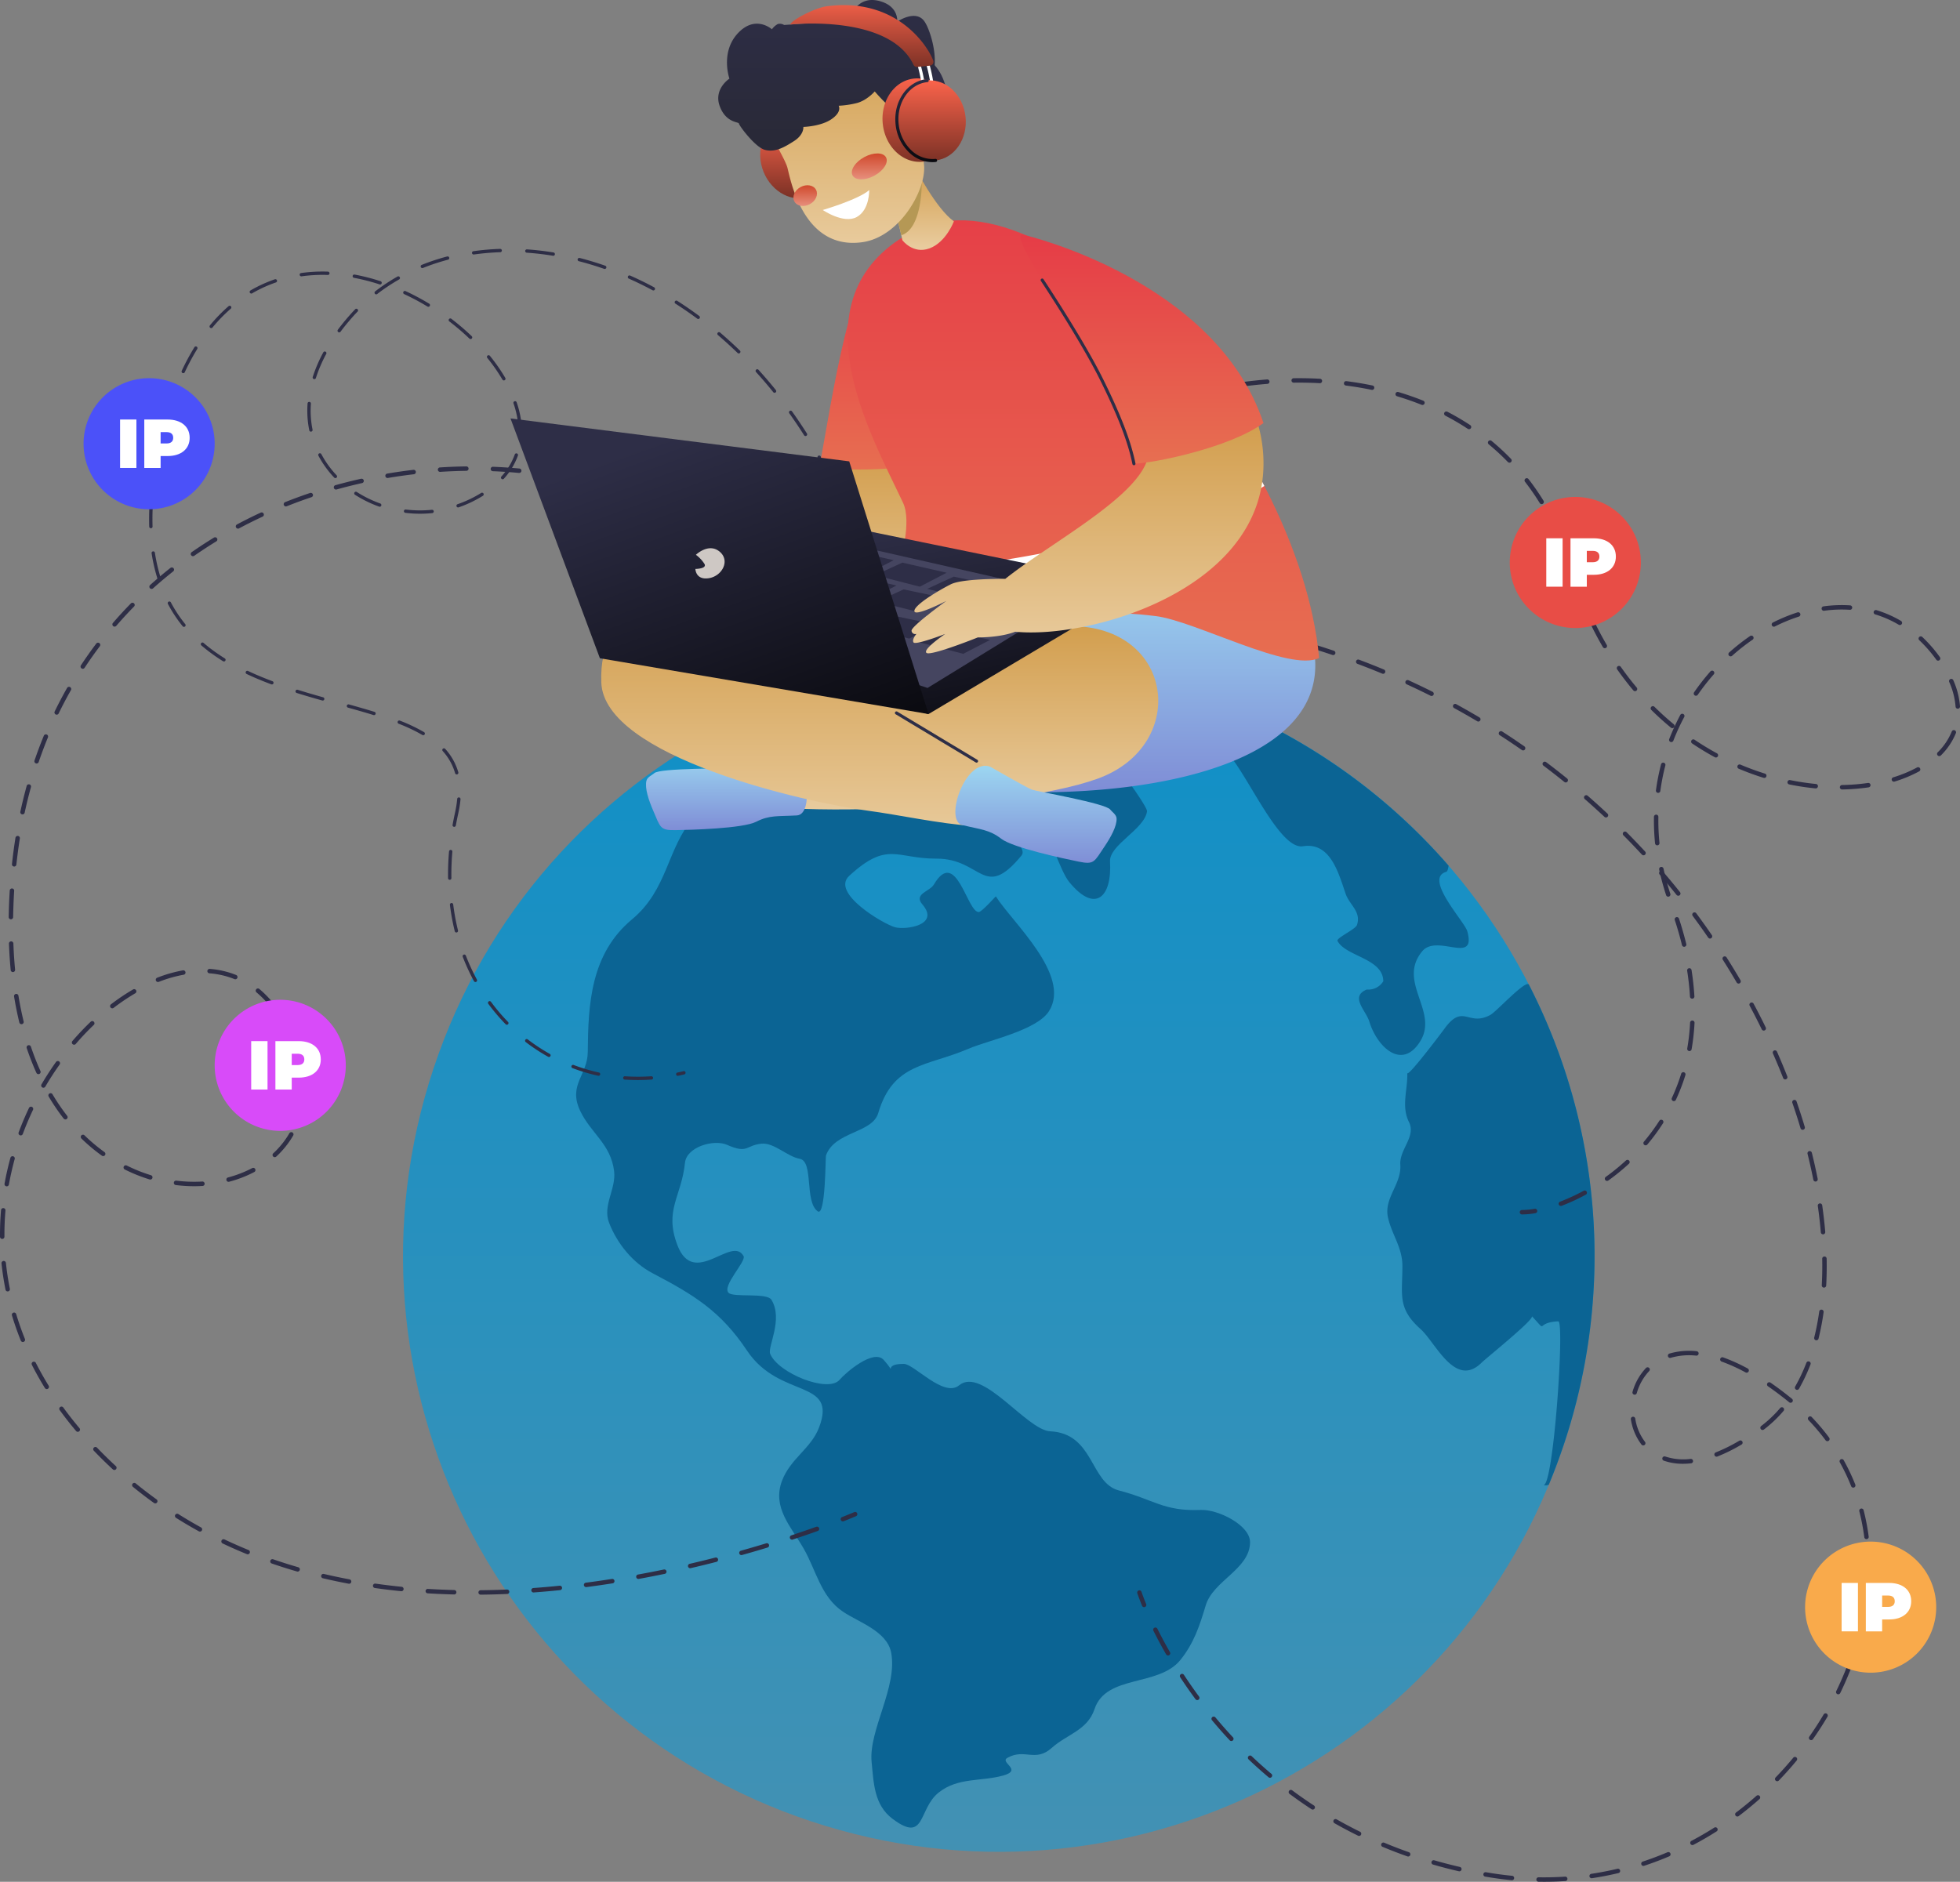 <svg xmlns="http://www.w3.org/2000/svg" xmlns:xlink="http://www.w3.org/1999/xlink" width="728.509" height="699.575" viewBox="0 0 728.509 699.575"><rect x="0" y="0" width="728.509" height="699.575" fill="#808080" stroke="none"/><defs><linearGradient id="linear-gradient" x1="0.5" x2="0.5" y2="1" gradientUnits="objectBoundingBox"><stop offset="0" stop-color="#0b90c9"></stop><stop offset="1" stop-color="#4691b2"></stop></linearGradient><linearGradient id="linear-gradient-2" x1="0.5" x2="0.5" y2="1" gradientUnits="objectBoundingBox"><stop offset="0" stop-color="#9edcf3"></stop><stop offset="1" stop-color="#7f8dd6"></stop></linearGradient><linearGradient id="linear-gradient-3" x1="0.5" x2="0.5" y2="1" gradientUnits="objectBoundingBox"><stop offset="0" stop-color="#d29d4c"></stop><stop offset="1" stop-color="#e9cc9f"></stop></linearGradient><linearGradient id="linear-gradient-4" x1="0.5" x2="0.5" y2="1" gradientUnits="objectBoundingBox"><stop offset="0" stop-color="#e63946"></stop><stop offset="1" stop-color="#e76f51"></stop></linearGradient><linearGradient id="linear-gradient-5" x1="0.5" x2="0.5" y2="1" gradientUnits="objectBoundingBox"><stop offset="0" stop-color="#fa634b"></stop><stop offset="1" stop-color="#7d3226"></stop></linearGradient><linearGradient id="linear-gradient-11" x1="0.5" x2="1.023" y2="1.024" gradientUnits="objectBoundingBox"><stop offset="0" stop-color="#2e2e47"></stop><stop offset="1" stop-color="#09090e"></stop></linearGradient><linearGradient id="linear-gradient-15" x1="0.5" x2="0.5" y2="1" gradientUnits="objectBoundingBox"><stop offset="0" stop-color="#cf4427"></stop><stop offset="1" stop-color="#e89381"></stop></linearGradient><linearGradient id="linear-gradient-17" x1="0.5" x2="0.5" y2="0.949" gradientUnits="objectBoundingBox"><stop offset="0" stop-color="#2e2e47"></stop><stop offset="1" stop-color="#292937"></stop></linearGradient><linearGradient id="linear-gradient-20" x2="0.5" y2="1" xlink:href="#linear-gradient-11"></linearGradient></defs><g id="Grupo_2895" data-name="Grupo 2895" transform="translate(-11757 -3763.814)"><path id="Trazado_4336" data-name="Trazado 4336" d="M713.091,578.778c-38.512,116.045-163.806,178.9-279.851,140.387s-178.9-163.806-140.386-279.851S456.659,260.415,572.7,298.927,751.6,462.733,713.091,578.778" transform="translate(11625.267 3721.766)" fill="url(#linear-gradient)"></path><path id="Trazado_4337" data-name="Trazado 4337" d="M734.82,289.281q1.344.865,2.838,1.775c.091-.629,46.659,14.11,51.429,16.293,13.814,6.324,22.3,8.587,7.142,13.383,6.588-2.085,21.455,38.388,31.908,36.711C838.3,355.811,841.3,367.252,844,375.112c1.428,4.167,5.872,6.6,4.209,11.609-.528,1.591-7.789,4.858-7.235,5.913,3.048,5.8,16.939,6.463,17.021,14.987a6.477,6.477,0,0,1-6.116,3.083c-6.438,2.6-.341,7.807.892,11.831,2.978,9.722,12.284,18.356,19.023,7.295,6.774-11.119-8.731-22,.672-33.351,5.514-6.654,20.25,5.276,16.755-7.425-1-3.639-16.324-19.722-7.835-22.094.411-.115.7-.945.872-2.315A222.064,222.064,0,0,0,734.82,289.281" transform="translate(11413.158 3720.979)" fill="#0b6494"></path><path id="Trazado_4338" data-name="Trazado 4338" d="M1021.768,513.919h0c-1.074-2.1-12.016,9.943-14.283,11.194-8.289,4.572-10.1-4.449-17.059,5.078-1.224,1.678-13.807,18.388-13.877,16.515.232,6.2-2.337,12.342.649,18.3,2.676,5.335-3.617,10.175-3.234,15.8.5,7.389-6.265,12.424-4.557,19.782,1.482,6.383,5.321,11.037,5.329,17.84.014,10.822-1.947,15.749,6.747,23.5,5.592,4.987,12.863,22.206,22.689,12.5,1.805-1.783,19.746-16.151,18.685-17.278,6.37,6.769.759,2.333,9.819,1.909,2.451-.115-1.831,62.276-5.574,60.845a2.832,2.832,0,0,0,2.073-.14q3.081-7.438,5.664-15.2a220.714,220.714,0,0,0-13.073-170.647" transform="translate(11303.518 3615.979)" fill="#0b6494"></path><path id="Trazado_4339" data-name="Trazado 4339" d="M652.961,634.492c.069-6.382-11.867-12.327-18.327-12.064-13.863.563-17.532-3.919-30.412-7.242-10.814-2.789-9.147-21.2-25.559-22-8.741-.423-25.223-24.193-33.847-17.086-5.7,4.7-16.69-7.923-20.521-7.969-8.845-.106-1.694,5.145-7.473-1.44-3.8-4.334-14.246,4.785-16.45,7.367-4.27,5-22.884-2.508-25.787-9.688-1.029-2.543,4.925-12.769.493-20.051-1.7-2.8-14.032-.745-15.941-2.606-2.57-2.505,6.606-11.714,5.571-13.631-4.3-7.981-18.432,12.033-24.592-4.073-5.007-13.093,1.518-18.01,2.807-30.631.607-5.94,10.716-8.845,15.614-6.694,7.858,3.452,6.8.235,12.762-.416,4.7-.513,9.7,4.818,14.237,5.6,5.353.927,1.687,15.946,6.736,19.542,2.932,2.088,2.863-20.2,3.053-20.739,3.2-9.037,17.2-8.217,19.439-15.8,5.509-18.69,18.175-17.291,33.5-23.889,7.305-3.146,25.369-6.8,29.938-13.956,8.52-13.353-13.871-33.278-19.715-42.691-.07-.113-5.18,5.759-6.356,5.807-4.34.179-8.369-24.282-16.683-10.238-1.584,2.676-7.665,3.472-4.271,7.422,6.628,7.712-6.216,9.557-10.216,8.462-4.058-1.11-24-12.659-16.991-19.1,14.292-13.135,17.534-6.335,32.374-6.4,17.006-.072,17.62,15.912,31.685-1.184,3.891-4.73-21.522-18.253-16.507-24.244,17.751-21.207,27.518,25.893,34.173,34.064,9.728,11.943,15.992,5.644,15.217-7.54-.365-6.21,12.852-11.991,13.756-18.7.184-1.366-8.52-13.725-9.81-14.556-4.587-2.951-5.645-6.06-8-9-2.968-3.7-7.626,1.84-10.273-1.467-1.226-1.531-23.536-.675-25.91-.649-11.722-.446-24.841-.056-36.655.121-4.847-.188-30.5,12.352-31.178,2.089-.337-5.088,5.762-14.02-5.127-9.9-3.487,1.32-5.69-.624-4.986-.767-7.518,1.532-21.574,6.781-27.6,12.186-3.337,2.993,4.658,4.377,5.2,6.947,1.051,4.953-11.431,14.172-14.22,17.385-9.93,11.439-9.483,26.661-22.858,37.787-15.447,12.849-16.306,31.644-16.455,49.342-.072,8.6-7.438,12.213-2.786,21.933,3.97,8.295,11.348,12.271,12.577,22.341.807,6.613-4.375,12.753-1.87,19.193,3.082,7.924,8.941,14.957,16.115,18.723,15.31,8.034,25.326,14.059,35.14,28.78,12.168,18.251,33.852,10.283,26.748,28.708-2.993,7.762-10.617,11.451-13.739,19.741-3.743,9.939,3.449,17.123,8.07,25.186,4.657,8.125,6.38,17.873,14.537,23.408,5.844,3.966,16.486,7.256,17.989,15.314,2.393,12.819-8.43,28.836-7.279,40.572.775,7.9.919,16.016,7.789,21.168,12.375,9.28,9.441-3.657,17.125-9.77,7.21-5.736,15.712-4.04,23.948-6.323,7.553-2.094-1.446-4.87,1.611-6.588,6.485-3.644,10.334,1.826,16.515-3.726,5.632-5.058,13.249-6.5,15.872-14.405,4.291-12.929,23.776-8.2,31.9-18.243,5.008-6.195,7.18-12.785,9.421-20.286,2.759-9.236,16.375-13.464,16.482-23.449h0" transform="translate(11568.672 3702.729)" fill="#0b6494"></path><path id="Trazado_4340" data-name="Trazado 4340" d="M544.312,243.563a.825.825,0,0,1-.65-.316c-1.006-1.284-2.055-2.56-3.116-3.793a.825.825,0,0,1,1.25-1.076c1.077,1.251,2.143,2.547,3.165,3.851a.824.824,0,0,1-.649,1.333" transform="translate(11504.157 3744.931)" fill="#2e2e46"></path><path id="Trazado_4341" data-name="Trazado 4341" d="M178.656,571.433a.824.824,0,0,1-.008-1.649c3.219-.031,6.516-.117,9.8-.255a.824.824,0,1,1,.069,1.647c-3.3.139-6.616.225-9.853.256Zm-9.827-.073h-.021c-3.306-.082-6.621-.224-9.853-.422a.824.824,0,0,1,.1-1.646c3.212.2,6.507.338,9.793.419a.825.825,0,0,1-.02,1.649m29.467-.748a.825.825,0,0,1-.06-1.647c3.221-.234,6.508-.522,9.769-.855a.824.824,0,1,1,.168,1.64c-3.277.335-6.58.624-9.816.86l-.061,0m-49.088-.463c-.028,0-.056,0-.084,0-3.292-.331-6.587-.73-9.793-1.187a.824.824,0,1,1,.232-1.632c3.183.453,6.456.85,9.725,1.178a.825.825,0,0,1-.081,1.645m68.645-1.528a.824.824,0,0,1-.1-1.642c3.2-.416,6.468-.885,9.71-1.393a.825.825,0,0,1,.255,1.63c-3.257.51-6.538.981-9.753,1.4a.81.81,0,0,1-.107.007m-88.1-1.251a.828.828,0,0,1-.153-.014c-3.251-.61-6.5-1.3-9.654-2.042a.824.824,0,0,1,.379-1.6c3.13.739,6.352,1.42,9.578,2.025a.825.825,0,0,1-.151,1.636m107.527-1.789a.825.825,0,0,1-.148-1.636c3.184-.581,6.424-1.213,9.631-1.879a.825.825,0,0,1,.335,1.615c-3.219.668-6.472,1.3-9.669,1.886a.833.833,0,0,1-.148.013m-126.651-2.735a.835.835,0,0,1-.229-.032c-3.175-.917-6.341-1.92-9.409-2.981a.824.824,0,1,1,.538-1.559c3.042,1.052,6.18,2.046,9.328,2.955a.825.825,0,0,1-.228,1.617m145.9-1.257a.825.825,0,0,1-.186-1.628c3.162-.734,6.369-1.517,9.534-2.327a.825.825,0,0,1,.409,1.6c-3.176.814-6.4,1.6-9.569,2.336a.837.837,0,0,1-.187.021m19.048-4.878a.825.825,0,0,1-.222-1.619c3.141-.88,6.31-1.807,9.42-2.754a.825.825,0,1,1,.48,1.578c-3.121.951-6.3,1.881-9.455,2.764a.812.812,0,0,1-.223.031m-183.517-.294a.827.827,0,0,1-.311-.061c-3.054-1.246-6.093-2.586-9.034-3.985a.825.825,0,0,1,.709-1.489c2.912,1.385,5.923,2.714,8.948,3.947a.825.825,0,0,1-.312,1.588m202.329-5.439a.825.825,0,0,1-.259-1.608c3.144-1.038,6.267-2.111,9.282-3.19a.825.825,0,0,1,.556,1.553c-3.029,1.083-6.165,2.161-9.321,3.2a.823.823,0,0,1-.258.042m-220.068-3a.82.82,0,0,1-.4-.1c-2.883-1.584-5.746-3.271-8.509-5.013a.825.825,0,0,1,.88-1.4c2.736,1.725,5.57,3.395,8.424,4.963a.825.825,0,0,1-.4,1.547M57.709,537.5a.821.821,0,0,1-.481-.155c-2.659-1.912-5.3-3.934-7.836-6.008a.825.825,0,0,1,1.043-1.278c2.515,2.053,5.124,4.054,7.756,5.947a.824.824,0,0,1-.482,1.494M42.5,525.075a.823.823,0,0,1-.56-.219q-.927-.856-1.845-1.73c-1.786-1.7-3.537-3.447-5.2-5.184a.825.825,0,1,1,1.19-1.142c1.649,1.72,3.383,3.446,5.152,5.132q.908.866,1.826,1.713a.825.825,0,0,1-.56,1.43M28.913,510.892a.824.824,0,0,1-.632-.293c-2.14-2.543-4.191-5.16-6.095-7.779a.824.824,0,1,1,1.333-.97c1.882,2.588,3.909,5.174,6.024,7.686a.825.825,0,0,1-.631,1.356M17.381,495a.824.824,0,0,1-.7-.393c-1.741-2.825-3.371-5.726-4.843-8.624a.825.825,0,0,1,1.47-.747c1.452,2.858,3.059,5.72,4.776,8.506a.825.825,0,0,1-.7,1.258M8.5,477.5a.826.826,0,0,1-.766-.517c-1.237-3.069-2.341-6.211-3.282-9.337a.825.825,0,1,1,1.579-.475c.927,3.079,2.014,6.173,3.232,9.2A.825.825,0,0,1,8.5,477.5M2.855,458.7a.825.825,0,0,1-.807-.662C1.4,454.811.9,451.517.557,448.251a.825.825,0,0,1,1.64-.17c.334,3.215.828,6.456,1.467,9.634a.825.825,0,0,1-.645.971.859.859,0,0,1-.164.016M.828,439.183A.825.825,0,0,1,0,438.365c0-.292,0-.584,0-.875,0-2.99.13-6.024.388-9.018a.824.824,0,1,1,1.643.142c-.253,2.947-.381,5.933-.381,8.876q0,.43,0,.861a.825.825,0,0,1-.818.832ZM2.5,419.631a.826.826,0,0,1-.812-.971c.58-3.223,1.318-6.471,2.193-9.652a.825.825,0,0,1,1.59.437c-.862,3.134-1.589,6.333-2.16,9.508a.826.826,0,0,1-.811.678m69.662-.048a55.228,55.228,0,0,1-6.8-.424.825.825,0,1,1,.2-1.637,53.1,53.1,0,0,0,9.657.321.825.825,0,0,1,.1,1.646c-1.046.062-2.11.094-3.163.094m12.8-1.63a.825.825,0,0,1-.211-1.622,42.878,42.878,0,0,0,8.975-3.467.825.825,0,1,1,.767,1.46,44.532,44.532,0,0,1-9.32,3.6.829.829,0,0,1-.211.028m-29.094-.844a.823.823,0,0,1-.242-.036,60.082,60.082,0,0,1-9.238-3.7.824.824,0,1,1,.737-1.475,58.469,58.469,0,0,0,8.984,3.6.825.825,0,0,1-.241,1.613m46.263-8.319a.825.825,0,0,1-.56-1.43,31.951,31.951,0,0,0,5.977-7.433.825.825,0,1,1,1.427.826,33.6,33.6,0,0,1-6.284,7.818.822.822,0,0,1-.56.219m-63.775-.4a.82.82,0,0,1-.48-.155,66.672,66.672,0,0,1-7.613-6.386.825.825,0,0,1,1.151-1.182,64.946,64.946,0,0,0,7.423,6.228.825.825,0,0,1-.482,1.495M7.7,400.7a.825.825,0,0,1-.773-1.113c1.145-3.073,2.443-6.14,3.858-9.115a.825.825,0,0,1,1.49.708c-1.395,2.932-2.674,5.955-3.8,8.983a.824.824,0,0,1-.773.537m16.609-5.945a.823.823,0,0,1-.652-.318,79.643,79.643,0,0,1-5.574-8.205.825.825,0,0,1,1.419-.841,77.854,77.854,0,0,0,5.457,8.034.825.825,0,0,1-.651,1.33m87.485-2.716a.836.836,0,0,1-.177-.019.824.824,0,0,1-.63-.981,33.92,33.92,0,0,0,.759-7.207c0-.769-.024-1.554-.073-2.331a.825.825,0,1,1,1.646-.1c.051.812.076,1.631.076,2.434a35.5,35.5,0,0,1-.8,7.558.825.825,0,0,1-.8.649M16.132,382.97a.825.825,0,0,1-.71-1.242c1.67-2.848,3.48-5.644,5.379-8.31a.825.825,0,1,1,1.343.957c-1.871,2.627-3.654,5.382-5.3,8.189a.825.825,0,0,1-.712.408m-1.853-5.047a.823.823,0,0,1-.752-.486C12.2,374.5,10.991,371.4,9.92,368.219a.825.825,0,0,1,1.563-.526c1.054,3.131,2.247,6.182,3.547,9.067a.825.825,0,0,1-.751,1.163m96.488-5.3a.824.824,0,0,1-.791-.595q-.146-.5-.3-1.006a69,69,0,0,0-3.074-8.083.825.825,0,1,1,1.5-.686,70.574,70.574,0,0,1,3.148,8.277q.164.521.314,1.038a.826.826,0,0,1-.793,1.055m-83.238-5.642a.824.824,0,0,1-.625-1.362c2.176-2.53,4.468-4.95,6.814-7.191a.824.824,0,1,1,1.139,1.192c-2.308,2.2-4.563,4.585-6.7,7.075a.825.825,0,0,1-.626.287M7.984,359.346a.825.825,0,0,1-.8-.63c-.756-3.118-1.414-6.377-1.955-9.686a.825.825,0,0,1,1.628-.265c.534,3.268,1.183,6.485,1.93,9.563a.824.824,0,0,1-.607,1,.852.852,0,0,1-.2.023m94.493-4.439a.822.822,0,0,1-.671-.345,37.515,37.515,0,0,0-6.485-7.058.825.825,0,0,1,1.054-1.268,39.162,39.162,0,0,1,6.772,7.368.824.824,0,0,1-.67,1.3m-60.734-1.46a.824.824,0,0,1-.5-1.479,78.9,78.9,0,0,1,8.236-5.542.825.825,0,0,1,.83,1.425,77.16,77.16,0,0,0-8.063,5.426.822.822,0,0,1-.5.17m16.978-9.779a.825.825,0,0,1-.3-1.593,50.959,50.959,0,0,1,9.586-2.741.825.825,0,0,1,.289,1.624,49.27,49.27,0,0,0-9.274,2.653.831.831,0,0,1-.3.057m28.74-1.016a.82.82,0,0,1-.309-.06,31.248,31.248,0,0,0-9.287-2.154.825.825,0,1,1,.128-1.644,32.911,32.911,0,0,1,9.776,2.269.825.825,0,0,1-.309,1.589M4.79,339.981a.824.824,0,0,1-.82-.746c-.3-3.2-.521-6.509-.642-9.848a.825.825,0,0,1,1.648-.06c.12,3.307.334,6.587.636,9.751a.825.825,0,0,1-.743.9c-.027,0-.053,0-.079,0m-.733-19.622H4.043a.824.824,0,0,1-.811-.837c.051-3.209.183-6.526.391-9.858a.824.824,0,0,1,1.646.1c-.206,3.307-.336,6.6-.387,9.782a.824.824,0,0,1-.824.811M5.27,300.745a.826.826,0,0,1-.82-.913c.352-3.286.789-6.576,1.3-9.78a.824.824,0,1,1,1.628.26c-.507,3.175-.94,6.437-1.289,9.695a.824.824,0,0,1-.819.737m3.1-19.388a.825.825,0,0,1-.807-1c.7-3.226,1.489-6.449,2.354-9.581a.824.824,0,1,1,1.589.439c-.857,3.1-1.641,6.293-2.332,9.489a.825.825,0,0,1-.805.651m5.234-18.918a.824.824,0,0,1-.78-1.091c1.062-3.115,2.229-6.224,3.468-9.239a.824.824,0,1,1,1.525.627c-1.226,2.985-2.381,6.062-3.433,9.145a.824.824,0,0,1-.78.559m7.463-18.153a.824.824,0,0,1-.741-1.185c1.437-2.956,2.984-5.894,4.6-8.736a.825.825,0,1,1,1.434.815c-1.6,2.81-3.128,5.718-4.549,8.642a.825.825,0,0,1-.742.464m9.7-17.065a.824.824,0,0,1-.689-1.278c1.8-2.738,3.713-5.453,5.688-8.07a.825.825,0,1,1,1.316.994c-1.954,2.589-3.847,5.274-5.626,7.982a.824.824,0,0,1-.69.372m11.825-15.669a.825.825,0,0,1-.624-1.363c2.137-2.479,4.386-4.924,6.686-7.267a.824.824,0,1,1,1.177,1.155c-2.274,2.318-4.5,4.737-6.613,7.189a.825.825,0,0,1-.625.286m13.748-14.017a.825.825,0,0,1-.551-1.438c2.426-2.178,4.963-4.315,7.539-6.353a.825.825,0,1,1,1.023,1.293c-2.55,2.017-5.06,4.132-7.461,6.287a.821.821,0,0,1-.551.211M281.593,192.3a.823.823,0,0,1-.575-.234c-2.3-2.24-4.75-4.425-7.273-6.495a.825.825,0,1,1,1.046-1.275c2.559,2.1,5.041,4.316,7.377,6.588a.824.824,0,0,1-.575,1.416M71.72,185.364a.825.825,0,0,1-.472-1.5c2.677-1.864,5.456-3.679,8.26-5.394a.825.825,0,1,1,.86,1.407c-2.776,1.7-5.528,3.495-8.178,5.341a.819.819,0,0,1-.47.148m194.708-5.519a.822.822,0,0,1-.469-.147c-2.637-1.829-5.4-3.594-8.225-5.247a.824.824,0,0,1,.833-1.423c2.857,1.674,5.66,3.462,8.331,5.315a.824.824,0,0,1-.47,1.5M88.463,175.12a.825.825,0,0,1-.389-1.552c2.874-1.537,5.845-3.018,8.831-4.4a.825.825,0,0,1,.694,1.5c-2.958,1.372-5.9,2.839-8.748,4.361a.824.824,0,0,1-.388.1m161.04-5.208a.823.823,0,0,1-.364-.085c-2.882-1.421-5.876-2.771-8.9-4.012a.824.824,0,1,1,.626-1.525c3.059,1.256,6.088,2.622,9,4.059a.825.825,0,0,1-.366,1.564m-143.228-3.058a.825.825,0,0,1-.305-1.591c3.033-1.208,6.15-2.352,9.263-3.4a.825.825,0,1,1,.527,1.563c-3.086,1.04-6.174,2.174-9.179,3.37a.821.821,0,0,1-.3.059m125.078-4.41a.811.811,0,0,1-.263-.044c-3.05-1.027-6.2-1.98-9.35-2.832a.824.824,0,0,1,.43-1.592c3.187.86,6.365,1.823,9.446,2.861a.825.825,0,0,1-.263,1.606m-106.468-1.862a.825.825,0,0,1-.221-1.619c3.145-.877,6.365-1.684,9.57-2.4a.825.825,0,0,1,.359,1.61c-3.178.709-6.369,1.509-9.486,2.378a.826.826,0,0,1-.222.031m87.516-3.259a.828.828,0,0,1-.168-.018c-3.159-.656-6.4-1.232-9.624-1.713a.824.824,0,1,1,.243-1.631c3.257.485,6.525,1.067,9.716,1.729a.825.825,0,0,1-.167,1.632M144.05,156.3a.825.825,0,0,1-.137-1.638c3.225-.546,6.51-1.016,9.764-1.4a.825.825,0,0,1,.192,1.638c-3.225.376-6.482.842-9.679,1.384a.823.823,0,0,1-.138.012m48.929-1.881c-.026,0-.052,0-.078,0-3.221-.3-6.5-.518-9.758-.646a.825.825,0,0,1,.065-1.648c3.283.13,6.6.349,9.846.652a.824.824,0,0,1-.076,1.645m-29.431-.4a.825.825,0,0,1-.053-1.647c3.269-.212,6.583-.342,9.852-.384h.011a.825.825,0,0,1,.011,1.649c-3.241.042-6.526.17-9.767.38l-.054,0" transform="translate(11757 3785.219)" fill="#2e2e46"></path><path id="Trazado_4342" data-name="Trazado 4342" d="M588.065,886.005a.825.825,0,0,1-.3-1.592c2.93-1.155,4.537-1.852,4.553-1.858a.825.825,0,0,1,.657,1.513c-.017.007-1.646.714-4.605,1.88a.834.834,0,0,1-.3.057" transform="translate(11482.215 3443.402)" fill="#2e2e46"></path><path id="Trazado_4343" data-name="Trazado 4343" d="M673.656,225.536a.825.825,0,0,1-.8-1.006c.363-1.611.809-3.239,1.326-4.841a.824.824,0,1,1,1.569.507c-.5,1.554-.934,3.134-1.287,4.7a.825.825,0,0,1-.8.643" transform="translate(11442.165 3753.81)" fill="#2e2e46"></path><path id="Trazado_4344" data-name="Trazado 4344" d="M899.462,398.073a.825.825,0,0,1-.293-1.6,71.139,71.139,0,0,0,8.774-4.053.825.825,0,0,1,.789,1.448,72.733,72.733,0,0,1-8.978,4.146.817.817,0,0,1-.292.054m17.155-9.3a.825.825,0,0,1-.481-1.495,79.416,79.416,0,0,0,7.5-6.108.824.824,0,1,1,1.117,1.213,81.077,81.077,0,0,1-7.659,6.235.824.824,0,0,1-.48.155m14.337-13.232a.824.824,0,0,1-.63-1.356,74.294,74.294,0,0,0,5.731-7.779.824.824,0,1,1,1.389.889,75.693,75.693,0,0,1-5.859,7.953.823.823,0,0,1-.631.293m10.495-16.429a.825.825,0,0,1-.748-1.172,72.272,72.272,0,0,0,3.469-9.011.824.824,0,0,1,1.575.488,74.02,74.02,0,0,1-3.548,9.218.826.826,0,0,1-.749.477m5.787-18.61a.852.852,0,0,1-.142-.012.825.825,0,0,1-.672-.954,80.465,80.465,0,0,0,1.063-9.608.824.824,0,1,1,1.647.084,81.994,81.994,0,0,1-1.085,9.806.825.825,0,0,1-.811.684m1.024-19.477a.824.824,0,0,1-.822-.776c-.185-3.146-.537-6.388-1.048-9.637a.825.825,0,0,1,1.629-.256c.519,3.3.877,6.6,1.065,9.8a.824.824,0,0,1-.774.872l-.05,0m-2.994-19.3a.825.825,0,0,1-.8-.628c-.752-3.06-1.654-6.2-2.678-9.338a.825.825,0,0,1,1.568-.512c1.036,3.174,1.949,6.356,2.711,9.456a.824.824,0,0,1-.6,1,.84.84,0,0,1-.2.024M939.346,283.1a.824.824,0,0,1-.784-.568,94.22,94.22,0,0,1-2.576-9.518.825.825,0,0,1,1.613-.346,92.5,92.5,0,0,0,2.531,9.351.824.824,0,0,1-.783,1.081m-4.071-19.089a.825.825,0,0,1-.819-.743c-.281-2.818-.425-5.672-.425-8.482q0-.69.011-1.375a.824.824,0,0,1,.824-.811h.014a.825.825,0,0,1,.811.838q-.011.673-.011,1.349c0,2.756.14,5.554.417,8.318a.825.825,0,0,1-.739.9.726.726,0,0,1-.083,0m.329-19.5a.9.9,0,0,1-.112-.007.825.825,0,0,1-.707-.928,83.373,83.373,0,0,1,1.9-9.683.825.825,0,0,1,1.6.414,81.437,81.437,0,0,0-1.865,9.49.825.825,0,0,1-.816.714m68.349-1.264a.825.825,0,0,1-.014-1.649,76.035,76.035,0,0,0,9.637-.767.825.825,0,1,1,.238,1.632,77.58,77.58,0,0,1-9.847.783h-.014m-9.766-.4c-.026,0-.053,0-.08,0a94.16,94.16,0,0,1-9.752-1.466.825.825,0,1,1,.33-1.616,92.475,92.475,0,0,0,9.581,1.441.825.825,0,0,1-.079,1.645m29.044-2.5a.825.825,0,0,1-.242-1.613,48.1,48.1,0,0,0,8.863-3.681.825.825,0,0,1,.79,1.448,49.745,49.745,0,0,1-9.168,3.809.816.816,0,0,1-.243.037m-48.178-1.39a.823.823,0,0,1-.245-.038c-3.119-.972-6.232-2.113-9.254-3.391a.824.824,0,0,1,.642-1.519c2.972,1.257,6.035,2.38,9.1,3.336a.825.825,0,0,1-.245,1.612m-17.985-7.6a.822.822,0,0,1-.392-.1c-2.873-1.56-5.708-3.279-8.424-5.111a.825.825,0,1,1,.922-1.367c2.673,1.8,5.461,3.494,8.288,5.028a.825.825,0,0,1-.394,1.55m83.033-.514a.825.825,0,0,1-.583-1.408,23.126,23.126,0,0,0,5.233-7.771.825.825,0,0,1,1.532.611,24.76,24.76,0,0,1-5.6,8.326.822.822,0,0,1-.583.242m-99.609-5.215a.825.825,0,0,1-.768-1.124,84.66,84.66,0,0,1,4.116-8.969.824.824,0,1,1,1.456.774,82.991,82.991,0,0,0-4.035,8.794.825.825,0,0,1-.769.525m.387-5.182a.819.819,0,0,1-.523-.188c-2.517-2.069-4.977-4.291-7.308-6.6a.825.825,0,0,1,1.161-1.171c2.3,2.276,4.716,4.464,7.194,6.5a.825.825,0,0,1-.525,1.462m106.1-7.226a.824.824,0,0,1-.821-.767,27.986,27.986,0,0,0-2.351-9.154.825.825,0,1,1,1.513-.657,29.638,29.638,0,0,1,2.484,9.7.824.824,0,0,1-.766.88l-.058,0m-97.325-4.822a.825.825,0,0,1-.678-1.293,84.931,84.931,0,0,1,6.077-7.778.825.825,0,0,1,1.238,1.09,83.22,83.22,0,0,0-5.958,7.626.824.824,0,0,1-.679.356M927.01,206.7a.822.822,0,0,1-.631-.294c-2.088-2.483-4.105-5.108-6-7.8a.824.824,0,1,1,1.349-.948c1.865,2.657,3.854,5.245,5.91,7.691a.824.824,0,0,1-.631,1.355m112.653-11.353a.823.823,0,0,1-.67-.343,50.4,50.4,0,0,0-6.309-7.24.825.825,0,1,1,1.131-1.2,52.052,52.052,0,0,1,6.516,7.478.824.824,0,0,1-.668,1.306m-77.113-1.595a.825.825,0,0,1-.55-1.44,78.624,78.624,0,0,1,7.762-6.107.825.825,0,1,1,.935,1.358,77.022,77.022,0,0,0-7.6,5.979.821.821,0,0,1-.549.21m-46.767-3.026a.824.824,0,0,1-.713-.409c-1.63-2.788-3.186-5.709-4.624-8.68a.825.825,0,1,1,1.484-.718c1.42,2.933,2.955,5.815,4.564,8.566a.825.825,0,0,1-.711,1.241m62.852-8a.825.825,0,0,1-.371-1.561,64.782,64.782,0,0,1,9.149-3.77.825.825,0,0,1,.507,1.57A63.157,63.157,0,0,0,979,182.637a.823.823,0,0,1-.37.088m46.824-.608a.818.818,0,0,1-.418-.114,40.44,40.44,0,0,0-8.752-3.846.824.824,0,0,1,.48-1.578,42.078,42.078,0,0,1,9.11,4,.825.825,0,0,1-.42,1.535m-28.28-5.306a.825.825,0,0,1-.111-1.641,49.1,49.1,0,0,1,9.919-.366.825.825,0,0,1-.111,1.646,47.372,47.372,0,0,0-9.584.354.81.81,0,0,1-.113.007m-89.92-3.652a.825.825,0,0,1-.767-.521c-1.188-2.994-2.3-6.107-3.308-9.253a.824.824,0,1,1,1.57-.5c1,3.111,2.1,6.189,3.271,9.148a.825.825,0,0,1-.766,1.129m-6.387-18.47a.825.825,0,0,1-.772-.534c-1.154-3.054-2.445-6.049-3.836-8.9a.825.825,0,1,1,1.482-.723c1.413,2.9,2.724,5.94,3.9,9.042a.825.825,0,0,1-.48,1.063.814.814,0,0,1-.292.054m-217.7-3.2a.825.825,0,0,1-.733-1.2,71.345,71.345,0,0,1,5.131-8.446.824.824,0,1,1,1.348.95,69.742,69.742,0,0,0-5.011,8.249.824.824,0,0,1-.734.448M892.3,137.158a.824.824,0,0,1-.7-.391,91.746,91.746,0,0,0-5.515-7.957.825.825,0,0,1,1.3-1.01A93.5,93.5,0,0,1,893,135.9a.825.825,0,0,1-.7,1.258m-197.95-1.646a.824.824,0,0,1-.613-1.375,98.009,98.009,0,0,1,6.956-6.985.824.824,0,0,1,1.109,1.22,96.592,96.592,0,0,0-6.839,6.866.823.823,0,0,1-.614.274m14.417-13.175a.824.824,0,0,1-.5-1.481c2.552-1.943,5.264-3.842,8.061-5.646a.824.824,0,0,1,.894,1.386c-2.761,1.781-5.438,3.656-7.957,5.572a.822.822,0,0,1-.5.169m171.569-.589a.823.823,0,0,1-.593-.251,87.977,87.977,0,0,0-7.1-6.571.825.825,0,1,1,1.052-1.271,89.782,89.782,0,0,1,7.238,6.7.824.824,0,0,1-.593,1.4M725.175,111.726a.825.825,0,0,1-.4-1.547c2.832-1.555,5.782-3.052,8.77-4.447a.825.825,0,1,1,.7,1.494c-2.956,1.38-5.874,2.86-8.674,4.4a.821.821,0,0,1-.4.1m140.131-2.42a.822.822,0,0,1-.453-.136,93.654,93.654,0,0,0-8.35-4.9.824.824,0,0,1,.76-1.463,95.141,95.141,0,0,1,8.5,4.984.824.824,0,0,1-.454,1.513m-122.424-5.865a.825.825,0,0,1-.3-1.592c3.021-1.19,6.131-2.309,9.246-3.327a.824.824,0,1,1,.512,1.567c-3.084,1.008-6.163,2.116-9.154,3.294a.818.818,0,0,1-.3.057M848,100.3a.819.819,0,0,1-.307-.059c-2.952-1.183-6.035-2.255-9.162-3.188a.825.825,0,0,1,.471-1.58c3.175.947,6.306,2.036,9.3,3.238A.824.824,0,0,1,848,100.3M761.46,97.368a.825.825,0,0,1-.209-1.622c3.16-.831,6.381-1.579,9.573-2.221a.824.824,0,1,1,.325,1.616c-3.161.637-6.35,1.376-9.479,2.2a.822.822,0,0,1-.21.028m67.823-2.674a.842.842,0,0,1-.169-.018c-3.116-.649-6.341-1.189-9.583-1.6a.824.824,0,0,1,.21-1.636c3.285.42,6.551.966,9.71,1.624a.825.825,0,0,1-.168,1.632m-48.658-1.182a.824.824,0,0,1-.113-1.641c3.252-.455,6.54-.815,9.773-1.066a.825.825,0,0,1,.128,1.644c-3.2.249-6.453.6-9.672,1.055a.775.775,0,0,1-.115.008M809.895,92.2h-.046c-3.2-.174-6.469-.239-9.72-.195a.825.825,0,0,1-.023-1.649c3.291-.045,6.6.022,9.833.2a.825.825,0,0,1-.044,1.648" transform="translate(11437.709 3814.069)" fill="#2e2e46"></path><path id="Trazado_4345" data-name="Trazado 4345" d="M1062.413,672.782a.825.825,0,0,1,0-1.649,28.672,28.672,0,0,0,4.782-.446.825.825,0,0,1,.278,1.625,30.293,30.293,0,0,1-5.06.47" transform="translate(11260.255 3542.514)" fill="#2e2e46"></path><path id="Trazado_4346" data-name="Trazado 4346" d="M780.476,253.477l-.059,0c-1.626-.114-3.283-.219-4.925-.311a.825.825,0,0,1-.777-.869.834.834,0,0,1,.869-.777c1.65.093,3.315.2,4.949.312a.825.825,0,0,1-.057,1.647" transform="translate(11394.491 3738.65)" fill="#2e2e46"></path><path id="Trazado_4347" data-name="Trazado 4347" d="M949.441,725.752q-1.033,0-2.071-.018a.825.825,0,0,1,.014-1.649h.014c3.293.056,6.588-.024,9.835-.237a.825.825,0,1,1,.108,1.646c-2.61.171-5.268.258-7.9.258m-11.948-.583c-.026,0-.054,0-.08,0-3.27-.317-6.594-.77-9.881-1.346a.825.825,0,0,1,.285-1.624c3.245.568,6.528,1.015,9.756,1.329a.824.824,0,0,1-.079,1.645m29.638-.732a.825.825,0,0,1-.121-1.64c3.231-.486,6.479-1.115,9.653-1.871a.824.824,0,1,1,.381,1.6c-3.219.767-6.513,1.405-9.79,1.9a.822.822,0,0,1-.123.01m-49.164-2.571a.835.835,0,0,1-.186-.021c-3.242-.746-6.482-1.586-9.631-2.5a.825.825,0,0,1,.458-1.584c3.12.9,6.331,1.734,9.543,2.474a.825.825,0,0,1-.184,1.628m68.415-2.013a.825.825,0,0,1-.258-1.608c3.1-1.021,6.194-2.188,9.2-3.468a.824.824,0,1,1,.645,1.517c-3.051,1.3-6.192,2.482-9.333,3.517a.82.82,0,0,1-.258.042m-87.437-3.489a.818.818,0,0,1-.273-.047c-3.131-1.1-6.256-2.3-9.29-3.574a.825.825,0,0,1,.638-1.521c3,1.259,6.1,2.45,9.2,3.54a.825.825,0,0,1-.273,1.6m105.652-4.256a.825.825,0,0,1-.385-1.554c2.882-1.519,5.745-3.181,8.51-4.939a.825.825,0,0,1,.885,1.392c-2.8,1.782-5.7,3.466-8.626,5.006a.816.816,0,0,1-.384.1m-123.915-3.4a.822.822,0,0,1-.363-.085c-2.972-1.461-5.933-3.029-8.8-4.66a.825.825,0,0,1,.816-1.433c2.838,1.615,5.768,3.167,8.711,4.613a.825.825,0,0,1-.365,1.565m140.617-7.216a.825.825,0,0,1-.5-1.483c2.6-1.961,5.162-4.058,7.613-6.23a.824.824,0,1,1,1.093,1.234c-2.483,2.2-5.078,4.325-7.713,6.313a.821.821,0,0,1-.5.167m-157.829-2.583a.821.821,0,0,1-.45-.134c-2.764-1.806-5.512-3.723-8.167-5.7a.824.824,0,0,1,.984-1.323c2.629,1.955,5.349,3.853,8.085,5.641a.824.824,0,0,1-.452,1.515m172.64-10.54a.825.825,0,0,1-.593-1.4c2.269-2.35,4.474-4.819,6.555-7.338a.824.824,0,1,1,1.271,1.05c-2.107,2.552-4.342,5.054-6.64,7.434a.824.824,0,0,1-.593.252m-188.533-1.283a.82.82,0,0,1-.531-.194c-2.523-2.126-5.019-4.361-7.42-6.645a.824.824,0,0,1,1.136-1.2c2.377,2.26,4.849,4.474,7.347,6.579a.825.825,0,0,1-.532,1.455m-14.361-13.651a.821.821,0,0,1-.6-.261c-2.251-2.408-4.468-4.922-6.588-7.471a.825.825,0,1,1,1.269-1.055c2.1,2.524,4.295,5.014,6.524,7.4a.824.824,0,0,1-.6,1.388m215.5-.333a.824.824,0,0,1-.674-1.3c1.886-2.686,3.682-5.469,5.339-8.272a.825.825,0,0,1,1.42.839c-1.678,2.84-3.5,5.66-5.41,8.381a.823.823,0,0,1-.676.35M820.543,658.2a.823.823,0,0,1-.664-.335c-1.967-2.66-3.883-5.411-5.693-8.175a.825.825,0,0,1,1.38-.9c1.794,2.738,3.691,5.463,5.64,8.1a.825.825,0,0,1-.662,1.315m238.244-2.15a.825.825,0,0,1-.741-1.185c1.44-2.961,2.765-6,3.935-9.02a.825.825,0,1,1,1.538.6c-1.187,3.067-2.53,6.144-3.99,9.146a.826.826,0,0,1-.742.464M809.682,641.615a.825.825,0,0,1-.716-.413c-1.674-2.906-3.261-5.862-4.717-8.784a.824.824,0,1,1,1.476-.735c1.441,2.893,3.013,5.819,4.67,8.7a.824.824,0,0,1-.3,1.126.816.816,0,0,1-.41.111m256.242-4.036a.815.815,0,0,1-.229-.032.824.824,0,0,1-.563-1.022c.917-3.167,1.69-6.384,2.3-9.559a.825.825,0,1,1,1.62.31c-.618,3.225-1.4,6.491-2.334,9.707a.825.825,0,0,1-.792.6m3.7-19.442c-.024,0-.05,0-.075,0a.825.825,0,0,1-.747-.9c.254-2.806.383-5.628.383-8.385q0-.713-.012-1.425a.825.825,0,0,1,.811-.837H1070a.825.825,0,0,1,.824.811q.012.725.012,1.451c0,2.807-.131,5.678-.389,8.534a.824.824,0,0,1-.82.75m-.341-19.776a.825.825,0,0,1-.816-.718,81.237,81.237,0,0,0-1.848-9.627.825.825,0,0,1,1.6-.41,83.028,83.028,0,0,1,1.886,9.824.826.826,0,0,1-.711.925.919.919,0,0,1-.108.007m-4.924-19.145a.826.826,0,0,1-.767-.52,75.325,75.325,0,0,0-4.2-8.85.824.824,0,1,1,1.44-.8,76.906,76.906,0,0,1,4.292,9.045.824.824,0,0,1-.462,1.071.813.813,0,0,1-.3.059m-63.283-8.873a21.554,21.554,0,0,1-7.138-1.152.824.824,0,0,1,.545-1.556,21.393,21.393,0,0,0,9.416.9.824.824,0,1,1,.181,1.639,27.533,27.533,0,0,1-3,.169m12.478-2.642a.825.825,0,0,1-.3-1.593,61.244,61.244,0,0,0,8.75-4.34.825.825,0,0,1,.841,1.419,62.912,62.912,0,0,1-8.988,4.456.823.823,0,0,1-.3.057m-27.26-4.18a.822.822,0,0,1-.654-.322,20.765,20.765,0,0,1-3.948-9.421.825.825,0,0,1,1.629-.257,19.119,19.119,0,0,0,3.626,8.673.825.825,0,0,1-.653,1.327m68.442-1.572a.823.823,0,0,1-.662-.333,78.142,78.142,0,0,0-6.329-7.481.825.825,0,1,1,1.19-1.141,79.838,79.838,0,0,1,6.463,7.64.824.824,0,0,1-.661,1.316m-24.091-4.172a.825.825,0,0,1-.5-1.482,45.03,45.03,0,0,0,7.047-6.681.824.824,0,0,1,1.255,1.069,46.666,46.666,0,0,1-7.306,6.926.82.82,0,0,1-.5.168m10.423-10.113a.82.82,0,0,1-.523-.188q-.445-.366-.9-.729c-2.349-1.878-4.69-3.626-6.958-5.195a.825.825,0,1,1,.938-1.356c2.3,1.59,4.672,3.361,7.049,5.263q.462.369.917.743a.825.825,0,0,1-.525,1.462m-57.959-3.006a.825.825,0,0,1-.793-1.052,21.477,21.477,0,0,1,5.016-8.89.825.825,0,0,1,1.194,1.138,19.816,19.816,0,0,0-4.625,8.207.825.825,0,0,1-.792.6m60.376-1.8a.825.825,0,0,1-.715-1.234,64.212,64.212,0,0,0,4.168-8.841.825.825,0,0,1,1.54.592,65.864,65.864,0,0,1-4.277,9.069.825.825,0,0,1-.716.415m-18.75-6.379a.82.82,0,0,1-.393-.1,62.986,62.986,0,0,0-8.9-4.031A.825.825,0,0,1,1016,530.8a64.6,64.6,0,0,1,9.136,4.136.825.825,0,0,1-.395,1.549M996.287,531a.825.825,0,0,1-.24-1.614,26.139,26.139,0,0,1,10.125-.875.825.825,0,0,1-.158,1.642,24.493,24.493,0,0,0-9.487.81.819.819,0,0,1-.24.036m54.376-6.548a.833.833,0,0,1-.2-.024.825.825,0,0,1-.6-1,96.566,96.566,0,0,0,1.856-9.645.825.825,0,1,1,1.633.231,98.218,98.218,0,0,1-1.888,9.811.825.825,0,0,1-.8.626m2.825-19.591h-.046a.824.824,0,0,1-.778-.868c.127-2.326.192-4.726.192-7.135q0-1.348-.027-2.712a.824.824,0,0,1,.809-.84.812.812,0,0,1,.841.808q.026,1.38.026,2.744c0,2.439-.065,4.87-.194,7.225a.825.825,0,0,1-.823.779m-.355-19.805a.825.825,0,0,1-.821-.756c-.27-3.207-.647-6.505-1.119-9.8a.824.824,0,1,1,1.632-.234c.477,3.328.857,6.657,1.131,9.9a.824.824,0,0,1-.752.891c-.023,0-.047,0-.07,0m-2.793-19.621a.825.825,0,0,1-.808-.665c-.628-3.174-1.353-6.416-2.154-9.636a.824.824,0,1,1,1.6-.4c.809,3.246,1.539,6.515,2.172,9.715a.825.825,0,0,1-.649.969.834.834,0,0,1-.161.016m-4.781-19.239a.826.826,0,0,1-.79-.589c-.93-3.119-1.949-6.283-3.03-9.4a.825.825,0,1,1,1.558-.54c1.088,3.142,2.115,6.328,3.052,9.47a.824.824,0,0,1-.555,1.026.8.8,0,0,1-.236.035m-6.478-18.735a.825.825,0,0,1-.768-.523c-1.191-3.031-2.47-6.1-3.8-9.121a.824.824,0,1,1,1.509-.664c1.339,3.042,2.626,6.131,3.826,9.182a.825.825,0,0,1-.767,1.126m-7.983-18.146a.824.824,0,0,1-.741-.464c-1.433-2.94-2.946-5.9-4.5-8.8a.825.825,0,0,1,1.454-.778c1.561,2.918,3.084,5.9,4.526,8.856a.825.825,0,0,1-.741,1.186m-9.352-17.48a.826.826,0,0,1-.713-.409c-1.648-2.822-3.377-5.662-5.14-8.441a.824.824,0,1,1,1.392-.883c1.773,2.8,3.514,5.653,5.172,8.492a.825.825,0,0,1-.712,1.24M1011.128,375.1a.824.824,0,0,1-.681-.358c-1.855-2.7-3.787-5.409-5.741-8.044a.825.825,0,1,1,1.325-.982c1.965,2.651,3.909,5.374,5.776,8.092a.825.825,0,0,1-.679,1.292m-11.8-15.923a.823.823,0,0,1-.644-.31c-2.042-2.558-4.164-5.117-6.3-7.609a.825.825,0,0,1,1.25-1.075c2.154,2.507,4.289,5.082,6.342,7.655a.824.824,0,0,1-.644,1.339m-12.918-15.032a.821.821,0,0,1-.606-.265c-2.229-2.412-4.528-4.813-6.834-7.136a.825.825,0,1,1,1.17-1.162c2.32,2.337,4.633,4.752,6.875,7.179a.824.824,0,0,1-.6,1.384m-13.964-14.063a.822.822,0,0,1-.563-.223c-2.391-2.241-4.857-4.47-7.33-6.625a.825.825,0,0,1,1.084-1.243c2.488,2.169,4.969,4.411,7.374,6.665a.825.825,0,0,1-.564,1.426M957.5,317.062a.82.82,0,0,1-.519-.184c-2.547-2.063-5.167-4.109-7.788-6.078a.825.825,0,0,1,.991-1.318c2.636,1.983,5.272,4.04,7.835,6.116a.825.825,0,0,1-.519,1.465m-15.839-11.908a.82.82,0,0,1-.47-.148c-2.689-1.874-5.45-3.724-8.206-5.5a.824.824,0,1,1,.893-1.386c2.773,1.786,5.551,3.648,8.256,5.533a.825.825,0,0,1-.472,1.5M925.01,294.422a.82.82,0,0,1-.42-.116c-2.817-1.674-5.7-3.321-8.581-4.895a.824.824,0,0,1,.791-1.447c2.895,1.582,5.8,3.239,8.632,4.924a.825.825,0,0,1-.422,1.533m-17.383-9.506a.829.829,0,0,1-.369-.087c-2.922-1.465-5.919-2.9-8.907-4.269a.825.825,0,0,1,.686-1.5c3.006,1.375,6.02,2.82,8.961,4.294a.824.824,0,0,1-.37,1.562m-18.014-8.243a.819.819,0,0,1-.316-.063c-3.022-1.256-6.113-2.477-9.186-3.63a.825.825,0,1,1,.579-1.544c3.091,1.16,6.2,2.388,9.24,3.652a.825.825,0,0,1-.317,1.586m-18.547-6.961a.83.83,0,0,1-.263-.043c-3.1-1.042-6.264-2.047-9.414-2.99a.825.825,0,1,1,.472-1.58c3.169.948,6.354,1.959,9.468,3.007a.825.825,0,0,1-.263,1.606m-18.978-5.676a.823.823,0,0,1-.21-.028c-3.161-.831-6.389-1.623-9.594-2.354a.824.824,0,1,1,.367-1.607c3.223.735,6.469,1.531,9.647,2.367a.825.825,0,0,1-.209,1.622m-19.313-4.407a.846.846,0,0,1-.158-.015c-3.2-.623-6.476-1.206-9.727-1.732a.824.824,0,1,1,.263-1.628c3.268.529,6.558,1.115,9.778,1.74a.825.825,0,0,1-.156,1.635m-19.554-3.168a.821.821,0,0,1-.108-.007c-3.237-.422-6.539-.8-9.816-1.129a.825.825,0,1,1,.164-1.641c3.293.329,6.612.711,9.866,1.134a.825.825,0,0,1-.105,1.643" transform="translate(11381.464 3737.637)" fill="#2e2e46"></path><path id="Trazado_4348" data-name="Trazado 4348" d="M796.971,943.506a.825.825,0,0,1-.763-.512c-1.2-2.939-1.748-4.614-1.771-4.684a.825.825,0,0,1,1.569-.508c.005.016.551,1.694,1.728,4.567a.825.825,0,0,1-.762,1.138" transform="translate(11385.28 3417.786)" fill="#2e2e46"></path><path id="Trazado_4349" data-name="Trazado 4349" d="M285.874,309c-1.643,0-3.3-.059-4.937-.175a.618.618,0,1,1,.088-1.234,69.13,69.13,0,0,0,9.8-.005.618.618,0,1,1,.089,1.233c-1.673.12-3.368.181-5.037.181m14.78-1.566a.619.619,0,0,1-.128-1.224c.76-.161,1.532-.338,2.294-.525a.619.619,0,0,1,.3,1.2c-.775.19-1.559.37-2.332.534a.6.6,0,0,1-.129.014m-29.454-.02a.594.594,0,0,1-.133-.015,68.309,68.309,0,0,1-9.553-2.843.618.618,0,1,1,.439-1.156,67.23,67.23,0,0,0,9.378,2.791.618.618,0,0,1-.132,1.223m-18.424-6.987a.617.617,0,0,1-.3-.079,68.964,68.964,0,0,1-8.335-5.478.618.618,0,1,1,.752-.982,67.853,67.853,0,0,0,8.185,5.38.619.619,0,0,1-.3,1.159m-15.657-11.993a.618.618,0,0,1-.443-.186,71.5,71.5,0,0,1-6.448-7.6.618.618,0,1,1,1-.732,70.247,70.247,0,0,0,6.336,7.473.618.618,0,0,1-.442,1.05m-11.683-15.887a.619.619,0,0,1-.544-.323,76.4,76.4,0,0,1-4.165-9.053.618.618,0,0,1,1.155-.443,75.109,75.109,0,0,0,4.1,8.906.619.619,0,0,1-.543.914m-7.083-18.414a.618.618,0,0,1-.6-.47,85.431,85.431,0,0,1-1.8-9.793.618.618,0,1,1,1.227-.153,84.037,84.037,0,0,0,1.778,9.65.62.62,0,0,1-.6.766m-2.47-19.584a.618.618,0,0,1-.618-.609q-.01-.712-.011-1.428c0-2.8.124-5.663.37-8.518a.618.618,0,1,1,1.232.106c-.242,2.819-.365,5.65-.365,8.412q0,.707.01,1.41a.618.618,0,0,1-.609.627Zm1.664-19.689a.651.651,0,0,1-.11-.01.618.618,0,0,1-.5-.718c.268-1.49.573-3.01.906-4.518a40.743,40.743,0,0,0,.815-5.164.619.619,0,0,1,1.232.109,42.044,42.044,0,0,1-.84,5.322c-.33,1.491-.632,3-.9,4.469a.619.619,0,0,1-.608.51m.936-19.486a.618.618,0,0,1-.594-.447,20.637,20.637,0,0,0-4.607-8.232.618.618,0,1,1,.921-.826,21.85,21.85,0,0,1,4.874,8.716.619.619,0,0,1-.594.79M206.046,180.8a.617.617,0,0,1-.313-.085,62.25,62.25,0,0,0-8.84-4.2.619.619,0,0,1,.453-1.151,63.523,63.523,0,0,1,9.014,4.287.618.618,0,0,1-.314,1.151m-18.291-7.475a.621.621,0,0,1-.183-.028c-3.274-1.011-6.641-1.962-9.5-2.758a.619.619,0,0,1,.332-1.192c2.871.8,6.249,1.752,9.537,2.768a.619.619,0,0,1-.182,1.21m-19.075-5.412a.61.61,0,0,1-.168-.023c-3.728-1.048-6.754-1.941-9.526-2.808a.619.619,0,0,1,.369-1.181c2.76.864,5.776,1.753,9.491,2.8a.618.618,0,0,1-.167,1.214m-18.888-6a.615.615,0,0,1-.217-.039c-3.33-1.245-6.332-2.5-9.178-3.847a.618.618,0,0,1,.528-1.118c2.815,1.329,5.786,2.574,9.083,3.808a.619.619,0,0,1-.217,1.2m-17.826-8.535a.615.615,0,0,1-.326-.094,66,66,0,0,1-8.048-5.868.618.618,0,0,1,.806-.939,64.8,64.8,0,0,0,7.9,5.757.618.618,0,0,1-.327,1.143M117.117,140.52a.617.617,0,0,1-.481-.229,51.7,51.7,0,0,1-5.485-8.3.618.618,0,0,1,1.093-.579,50.437,50.437,0,0,0,5.353,8.1.619.619,0,0,1-.48,1.008m255.072-16.9a.619.619,0,0,1-.593-.444c-.928-3.165-1.928-6.331-2.971-9.408a.619.619,0,0,1,1.172-.4c1.048,3.093,2.052,6.275,2.986,9.456a.618.618,0,0,1-.594.793m-264.272-.376a.618.618,0,0,1-.589-.432,65.04,65.04,0,0,1-2.237-9.67.619.619,0,0,1,1.223-.189,63.891,63.891,0,0,0,2.193,9.486.618.618,0,0,1-.59.805m257.92-18.353a.62.62,0,0,1-.577-.4c-1.191-3.073-2.46-6.139-3.771-9.113a.618.618,0,1,1,1.131-.5c1.319,2.991,2.595,6.074,3.793,9.164a.619.619,0,0,1-.576.842m-261.012-1.028a.618.618,0,0,1-.618-.6c-.028-.931-.042-1.88-.042-2.821,0-2.3.083-4.694.247-7.122a.619.619,0,1,1,1.234.083c-.162,2.4-.244,4.769-.244,7.039,0,.929.013,1.866.041,2.785a.618.618,0,0,1-.6.636h-.019M204.9,98.461a45.164,45.164,0,0,1-5.489-.337.618.618,0,1,1,.151-1.228,43.742,43.742,0,0,0,9.734.1.619.619,0,0,1,.126,1.231,44.6,44.6,0,0,1-4.521.23M219,96.119a.619.619,0,0,1-.2-1.2,43.1,43.1,0,0,0,8.786-4.186.618.618,0,1,1,.654,1.05,44.316,44.316,0,0,1-9.038,4.307.633.633,0,0,1-.2.034m-29.119-.267a.607.607,0,0,1-.208-.037,44.271,44.271,0,0,1-8.988-4.408.618.618,0,1,1,.668-1.041,43.042,43.042,0,0,0,8.737,4.284.619.619,0,0,1-.208,1.2M357.853,86.8a.619.619,0,0,1-.554-.343c-1.472-2.948-3.026-5.878-4.621-8.71a.618.618,0,0,1,1.077-.607c1.605,2.849,3.17,5.8,4.65,8.764a.619.619,0,0,1-.553.895m-122.29-1.15a.618.618,0,0,1-.458-1.034,24.431,24.431,0,0,0,4.976-8.194.618.618,0,0,1,1.165.417,25.68,25.68,0,0,1-5.224,8.609.617.617,0,0,1-.459.2m-62.155-.431a.616.616,0,0,1-.45-.194,37.506,37.506,0,0,1-5.861-8.134.618.618,0,0,1,1.092-.58,36.286,36.286,0,0,0,5.669,7.866.619.619,0,0,1-.45,1.043m-67.317-1.074a.573.573,0,0,1-.09-.007.618.618,0,0,1-.523-.7c.458-3.146,1.045-6.435,1.744-9.777a.618.618,0,1,1,1.21.253c-.694,3.317-1.276,6.581-1.731,9.7a.619.619,0,0,1-.611.529M348.14,69.578a.618.618,0,0,1-.522-.287c-1.765-2.781-3.618-5.531-5.506-8.175a.618.618,0,0,1,1.007-.719c1.9,2.661,3.767,5.431,5.544,8.231a.619.619,0,0,1-.191.853.613.613,0,0,1-.331.1M164.3,67.949a.618.618,0,0,1-.6-.494,36.156,36.156,0,0,1-.736-7.292c0-.893.032-1.806.1-2.716a.618.618,0,0,1,1.233.088c-.063.88-.094,1.764-.094,2.627a34.959,34.959,0,0,0,.711,7.041.618.618,0,0,1-.481.731.592.592,0,0,1-.125.013m77.78-.426a.618.618,0,0,1-.617-.592,34.014,34.014,0,0,0-1.865-9.495.618.618,0,0,1,1.171-.4,35.24,35.24,0,0,1,1.931,9.842.619.619,0,0,1-.592.644h-.027M110.135,64.79a.618.618,0,0,1-.6-.782c.9-3.282,1.9-6.471,2.98-9.478a.619.619,0,0,1,1.165.417c-1.067,2.978-2.061,6.136-2.952,9.388a.618.618,0,0,1-.6.455M336.638,53.5a.617.617,0,0,1-.482-.231c-2.067-2.566-4.221-5.085-6.406-7.488a.618.618,0,0,1,.916-.832c2.2,2.421,4.372,4.959,6.453,7.544a.619.619,0,0,1-.482,1.007M236.019,48.9a.618.618,0,0,1-.534-.306,64.8,64.8,0,0,0-5.6-8.033.619.619,0,1,1,.96-.78,66.027,66.027,0,0,1,5.711,8.188.618.618,0,0,1-.533.931m-70.451-.471a.619.619,0,0,1-.59-.806,53.416,53.416,0,0,1,3.944-9.184.619.619,0,0,1,1.088.588,52.13,52.13,0,0,0-3.853,8.97.619.619,0,0,1-.59.432M116.851,46.21a.619.619,0,0,1-.56-.881A87.818,87.818,0,0,1,121,36.558a.618.618,0,1,1,1.053.648,86.721,86.721,0,0,0-4.639,8.648.619.619,0,0,1-.56.357m206.481-7.339a.618.618,0,0,1-.431-.175c-2.362-2.293-4.814-4.523-7.286-6.629a.619.619,0,1,1,.8-.942c2.492,2.122,4.964,4.371,7.346,6.683a.618.618,0,0,1-.431,1.062M223.646,33.52a.616.616,0,0,1-.428-.172,88.251,88.251,0,0,0-7.469-6.384.618.618,0,0,1,.75-.983,89.467,89.467,0,0,1,7.574,6.474.618.618,0,0,1-.427,1.065m-48.829-2.483a.618.618,0,0,1-.495-.989c1.371-1.836,2.884-3.688,4.5-5.507.627-.707,1.28-1.413,1.942-2.1a.618.618,0,1,1,.89.859c-.649.673-1.29,1.365-1.906,2.06-1.59,1.794-3.081,3.619-4.433,5.428a.617.617,0,0,1-.5.248m-47.565-1.587a.619.619,0,0,1-.476-1.013,60.576,60.576,0,0,1,6.953-7.157.619.619,0,0,1,.811.934,59.376,59.376,0,0,0-6.81,7.011.617.617,0,0,1-.477.225m181.022-3.39a.615.615,0,0,1-.368-.122c-2.644-1.959-5.374-3.836-8.114-5.58a.618.618,0,1,1,.665-1.043c2.763,1.759,5.518,3.653,8.185,5.63a.618.618,0,0,1-.369,1.115M207.952,21.522a.618.618,0,0,1-.32-.089,89.671,89.671,0,0,0-8.67-4.623.618.618,0,1,1,.52-1.122,91.04,91.04,0,0,1,8.791,4.687.619.619,0,0,1-.321,1.148M188.57,16.9a.618.618,0,0,1-.379-1.108,70.847,70.847,0,0,1,8.307-5.518.619.619,0,0,1,.611,1.076,69.637,69.637,0,0,0-8.161,5.421.615.615,0,0,1-.377.129m-46.418-.293a.618.618,0,0,1-.311-1.152,50.916,50.916,0,0,1,9.087-4.16.619.619,0,0,1,.4,1.17,49.648,49.648,0,0,0-8.867,4.058.618.618,0,0,1-.311.084m149.44-1.156a.616.616,0,0,1-.292-.074c-2.9-1.56-5.876-3.016-8.841-4.327a.618.618,0,1,1,.5-1.131c3,1.324,6,2.794,8.927,4.369a.619.619,0,0,1-.293,1.164M190.015,13.232a.616.616,0,0,1-.192-.031,74.439,74.439,0,0,0-9.506-2.439.618.618,0,1,1,.226-1.216,75.666,75.666,0,0,1,9.664,2.479.619.619,0,0,1-.192,1.207m-29.279-3.026a.619.619,0,0,1-.086-1.231,58.073,58.073,0,0,1,9.972-.52.618.618,0,0,1,.6.638.629.629,0,0,1-.638.6,56.823,56.823,0,0,0-9.759.509.607.607,0,0,1-.087.006M273.512,7.465a.624.624,0,0,1-.2-.035c-3.112-1.087-6.28-2.047-9.415-2.854a.618.618,0,1,1,.308-1.2c3.17.815,6.371,1.785,9.516,2.883a.619.619,0,0,1-.2,1.2m-67.8-.322a.619.619,0,0,1-.231-1.192,80.1,80.1,0,0,1,9.465-3.127.618.618,0,0,1,.315,1.2A78.832,78.832,0,0,0,205.944,7.1a.618.618,0,0,1-.23.045M254.37,2.56a.594.594,0,0,1-.1-.009c-3.256-.534-6.542-.916-9.765-1.135a.619.619,0,0,1,.084-1.234c3.262.222,6.587.609,9.882,1.149a.618.618,0,0,1-.1,1.229M224.8,2.09a.618.618,0,0,1-.086-1.231A92.573,92.573,0,0,1,234.637,0a.608.608,0,0,1,.638.6.618.618,0,0,1-.6.638,91.181,91.181,0,0,0-9.786.847.7.7,0,0,1-.088.006" transform="translate(11708.258 3856.341)" fill="#2e2e46"></path><rect id="Rect&#xE1;ngulo_492" data-name="Rect&#xE1;ngulo 492" width="728.509" height="607.048" transform="translate(11757 3856.341)" fill="none"></rect><g id="Grupo_2890" data-name="Grupo 2890" transform="translate(12318.158 3948.56)"><path id="Trazado_4366" data-name="Trazado 4366" d="M48.735,24.367A24.367,24.367,0,1,1,24.367,0,24.367,24.367,0,0,1,48.735,24.367" transform="translate(0 0)" fill="#e84d46"></path><g id="Grupo_2889" data-name="Grupo 2889" transform="translate(13.576 15.368)"><rect id="Rect&#xE1;ngulo_493" data-name="Rect&#xE1;ngulo 493" width="6.068" height="17.999" transform="translate(0 0)" fill="#fff"></rect><path id="Trazado_4367" data-name="Trazado 4367" d="M100.108,69.786c0,4.166-3.189,6.788-8.2,6.788h-2.6V81H83.24V63h8.665c5.014,0,8.2,2.623,8.2,6.788m-6.12,0c0-1.312-.8-2.108-2.469-2.108H89.308v4.217H91.52c1.672,0,2.469-.8,2.469-2.108" transform="translate(-74.242 -62.998)" fill="#fff"></path></g></g><g id="Grupo_2891" data-name="Grupo 2891" transform="translate(12427.932 4336.925)"><path id="Trazado_4366-2" data-name="Trazado 4366" d="M48.735,24.367A24.367,24.367,0,1,1,24.367,0,24.367,24.367,0,0,1,48.735,24.367" fill="#f9aa4b"></path><g id="Grupo_2889-2" data-name="Grupo 2889" transform="translate(13.576 15.368)"><rect id="Rect&#xE1;ngulo_493-2" data-name="Rect&#xE1;ngulo 493" width="6.068" height="17.999" transform="translate(0 0)" fill="#fff"></rect><path id="Trazado_4367-2" data-name="Trazado 4367" d="M100.108,69.786c0,4.166-3.189,6.788-8.2,6.788h-2.6V81H83.24V63h8.665c5.014,0,8.2,2.623,8.2,6.788m-6.12,0c0-1.312-.8-2.108-2.469-2.108H89.308v4.217H91.52c1.672,0,2.469-.8,2.469-2.108" transform="translate(-74.242 -62.998)" fill="#fff"></path></g></g><g id="Grupo_2892" data-name="Grupo 2892" transform="translate(11836.791 4135.498)"><path id="Trazado_4366-3" data-name="Trazado 4366" d="M48.735,24.367A24.367,24.367,0,1,1,24.367,0,24.367,24.367,0,0,1,48.735,24.367" transform="translate(0 0)" fill="#d84bf9"></path><g id="Grupo_2889-3" data-name="Grupo 2889" transform="translate(13.576 15.368)"><rect id="Rect&#xE1;ngulo_493-3" data-name="Rect&#xE1;ngulo 493" width="6.068" height="17.999" transform="translate(0 0)" fill="#fff"></rect><path id="Trazado_4367-3" data-name="Trazado 4367" d="M100.108,69.786c0,4.166-3.189,6.788-8.2,6.788h-2.6V81H83.24V63h8.665c5.014,0,8.2,2.623,8.2,6.788m-6.12,0c0-1.312-.8-2.108-2.469-2.108H89.308v4.217H91.52c1.672,0,2.469-.8,2.469-2.108" transform="translate(-74.242 -62.998)" fill="#fff"></path></g></g><g id="Grupo_2893" data-name="Grupo 2893" transform="translate(11788.057 3904.408)"><path id="Trazado_4366-4" data-name="Trazado 4366" d="M48.735,24.367A24.367,24.367,0,1,1,24.367,0,24.367,24.367,0,0,1,48.735,24.367" transform="translate(0 0)" fill="#4b51f9"></path><g id="Grupo_2889-4" data-name="Grupo 2889" transform="translate(13.576 15.368)"><rect id="Rect&#xE1;ngulo_493-4" data-name="Rect&#xE1;ngulo 493" width="6.068" height="17.999" transform="translate(0 0)" fill="#fff"></rect><path id="Trazado_4367-4" data-name="Trazado 4367" d="M100.108,69.786c0,4.166-3.189,6.788-8.2,6.788h-2.6V81H83.24V63h8.665c5.014,0,8.2,2.623,8.2,6.788m-6.12,0c0-1.312-.8-2.108-2.469-2.108H89.308v4.217H91.52c1.672,0,2.469-.8,2.469-2.108" transform="translate(-74.242 -62.998)" fill="#fff"></path></g></g><g id="Grupo_2884" data-name="Grupo 2884" transform="translate(11946.745 3763.814)"><g id="Grupo_2894" data-name="Grupo 2894" transform="translate(0 0)"><path id="Trazado_4273" data-name="Trazado 4273" d="M420.924,937.385a112.217,112.217,0,0,0-3.967-10.7c-10.712,5.434-61.554-10.042-90.708-15.653a173.754,173.754,0,0,0-55.045-1.291s-101.249-5.5-110.523,32.241,83.1,51.037,144.934,53.85,129.222-12.834,115.31-58.443" transform="translate(-123.634 -701.594)" fill="url(#linear-gradient-2)"></path><path id="Trazado_4274" data-name="Trazado 4274" d="M279.3,739.979c-9,20.414-83.6,31.662-72.85,46.786s100.087,18.994,113.647-33.019a52.41,52.41,0,0,0,1.43-18.622c-14.422,6.276-34.3,3.205-41.324,1.813a13.789,13.789,0,0,1-.9,3.042" transform="translate(-158.674 -567.923)" stroke="rgba(0,0,0,0)" stroke-miterlimit="10" stroke-width="1" fill="url(#linear-gradient-3)"></path><path id="Trazado_4275" data-name="Trazado 4275" d="M528.312,439.957c-10.78-7.4-18.915,48.719-23.439,73.054,7.027,1.393,35.87,1.988,50.291-4.288-5.764-55.822-26.852-68.766-26.852-68.766" transform="translate(-390.041 -339.376)" fill="url(#linear-gradient-4)"></path><path id="Trazado_4277" data-name="Trazado 4277" d="M458.742,192.936a16.42,16.42,0,0,0-9.924-9.639l-.3-1.156-5.09.63v0a11.517,11.517,0,0,0-2.849.741c-6.818,2.753-9.741,11.434-6.529,19.391,2.953,7.313,10.061,11.464,16.486,9.949h0l.006,0a11.106,11.106,0,0,0,2.771-1.043l2.655-1-.2-.756c4.17-3.88,5.548-10.731,2.969-17.118" transform="translate(-334.319 -140.715)" fill="#fa634b"></path><path id="Trazado_4278" data-name="Trazado 4278" d="M433.015,205.366c3.085,7.641.278,15.979-6.27,18.623s-14.358-1.407-17.443-9.049-.278-15.979,6.271-18.623,14.358,1.407,17.443,9.049" transform="translate(-315.239 -151.042)" fill="url(#linear-gradient-5)"></path><path id="Trazado_4279" data-name="Trazado 4279" d="M665.431,507.2c14.846,1.827,49.894,21.007,60.793,15.573-7.479-80.738-101.245-186.858-152.486-157.8-43.053,24.411-13.94,74.968-2.149,100.151,3.284,7.015-1,21.193-1,21.193s20.484,9.954,50.147,15.566,27.321,3.183,44.691,5.321" transform="translate(-425.665 -278.169)" fill="url(#linear-gradient-4)"></path><path id="Trazado_4284" data-name="Trazado 4284" d="M801.825,781.267q-1-1.931-2.035-3.849c-23.913,15.254-55.31,23.889-79.149,28.6a429.19,429.19,0,0,1-45.446,6.4c2.623,1.029,5.793,2.207,9.437,3.444,9.918-1.072,22.785-2.807,36.786-5.573,24.14-4.768,55.928-13.516,80.407-29.026" transform="translate(-521.624 -600.598)" fill="#fff"></path><path id="Trazado_4286" data-name="Trazado 4286" d="M451.8,1023.38s-144.037,50.507-133.081,61.463,110.9,7.75,145.373-4.81,28.327-58.256-12.293-56.653" transform="translate(-245.767 -790.585)" stroke="rgba(0,0,0,0)" stroke-miterlimit="10" stroke-width="1" fill="url(#linear-gradient-3)"></path><path id="Trazado_4287" data-name="Trazado 4287" d="M271.289,1230.462s-15,5.27-16.866,5.564-27.9-.033-29.925,1.958c-.688.676-2.561,1.372-2.9,2.817-.656,2.811.835,7.21,2.5,11.064,2.721,6.307,2.5,7.381,8.289,7.285s25.069-.592,30.015-3.12,8.014-1.949,15.112-2.349,3.478-24.914-6.224-23.22" transform="translate(-171.075 -950.533)" fill="url(#linear-gradient-2)"></path><path id="Trazado_4288" data-name="Trazado 4288" d="M190.1,1007.042s64.537,30.374,96.565,51.81c9.581,6.412,17.02,10.256,17.989,14.468,4.209,18.291-34.589,7.674-57.436,4.668s-97.964-19.954-98.949-47.654c-1.079-30.356,25-25.7,41.831-23.292" transform="translate(-114.519 -776.619)" stroke="rgba(0,0,0,0)" stroke-miterlimit="10" stroke-width="1" fill="url(#linear-gradient-3)"></path><path id="Trazado_4289" data-name="Trazado 4289" d="M739.935,1252.048s13.783,7.921,15.566,8.551,27.434,5.063,29.065,7.39c.553.79,2.267,1.816,2.335,3.3.132,2.884-2.138,6.936-4.476,10.422-3.827,5.7-3.81,6.8-9.48,5.649s-24.54-5.16-28.94-8.549-7.523-3.38-14.429-5.069,1.131-25.13,10.36-21.693" transform="translate(-561.628 -967.009)" fill="url(#linear-gradient-2)"></path><path id="Trazado_4290" data-name="Trazado 4290" d="M305.105,928.576l79.222-47.183L271.755,858.349,193.8,900Z" transform="translate(-149.724 -663.121)" fill="url(#linear-gradient-11)"></path><path id="Trazado_4291" data-name="Trazado 4291" d="M468.112,940.376,523.8,906.154l-88.121-19.973-30.4,33.158Z" transform="translate(-313.098 -684.623)" fill="#454560"></path><path id="Trazado_4292" data-name="Trazado 4292" d="M778.9,973.831l9.989-5.181-17.437-3.925-9.885,4.541Z" transform="translate(-588.351 -745.302)" fill="#2e2e47"></path><path id="Trazado_4293" data-name="Trazado 4293" d="M696.5,951.037l9.989-5.181-15.728-3.3-9.885,4.541Z" transform="translate(-526.013 -728.176)" fill="#2e2e47"></path><path id="Trazado_4294" data-name="Trazado 4294" d="M612.288,928.565l9.989-5.181L605.8,919.623l-10.163,4.669Z" transform="translate(-460.162 -710.458)" fill="#2e2e47"></path><path id="Trazado_4295" data-name="Trazado 4295" d="M523.414,907.479,533.4,902.3l-17.437-3.925-9.885,4.541Z" transform="translate(-390.974 -694.041)" fill="#2e2e47"></path><path id="Trazado_4296" data-name="Trazado 4296" d="M696.934,994.661l9.989-5.181-17.437-3.925L679.6,990.1Z" transform="translate(-525.028 -761.394)" fill="#2e2e47"></path><path id="Trazado_4297" data-name="Trazado 4297" d="M614.534,971.867l9.989-5.181-15.728-3.3-9.885,4.541Z" transform="translate(-462.69 -744.268)" fill="#2e2e47"></path><path id="Trazado_4298" data-name="Trazado 4298" d="M530.321,949.394l9.989-5.181-16.476-3.761-10.163,4.669Z" transform="translate(-396.838 -726.55)" fill="#2e2e47"></path><path id="Trazado_4299" data-name="Trazado 4299" d="M441.447,928.308l9.989-5.181L434,919.2l-9.885,4.541Z" transform="translate(-327.651 -710.133)" fill="#2e2e47"></path><path id="Trazado_4300" data-name="Trazado 4300" d="M680.979,1037.769l9.989-5.181-17.437-3.925-9.885,4.541Z" transform="translate(-512.701 -794.698)" fill="#2e2e47"></path><path id="Trazado_4301" data-name="Trazado 4301" d="M598.58,1014.975l9.989-5.181-15.728-3.3-9.885,4.541Z" transform="translate(-450.364 -777.572)" fill="#2e2e47"></path><path id="Trazado_4302" data-name="Trazado 4302" d="M514.366,992.5l9.989-5.181-16.476-3.761-10.163,4.669Z" transform="translate(-384.512 -759.854)" fill="#2e2e47"></path><path id="Trazado_4303" data-name="Trazado 4303" d="M425.493,971.417l9.989-5.181-17.437-3.925-9.885,4.541Z" transform="translate(-315.325 -743.437)" fill="#2e2e47"></path><path id="Trazado_4304" data-name="Trazado 4304" d="M155.382,793.837,33.232,773.1,0,683.941,125.906,699.9Z" transform="translate(0 -528.382)" fill="url(#linear-gradient-11)"></path><path id="Trazado_4305" data-name="Trazado 4305" d="M302.336,898.549s4.71-4.566,8.792-1.2.943,9.128-3.983,9.9-5-3.444-5-3.444,4.423-.031,3.366-1.883a12.832,12.832,0,0,0-3.177-3.375" transform="translate(-233.425 -692.295)" fill="#cec8c4"></path><path id="Trazado_4306" data-name="Trazado 4306" d="M626.76,273.271s7.859,15.391,14.5,20.095c0,0-2.88,7.753-9.049,10.042s-10.1-3.04-10.1-3.04-2.2-10.987-4.919-16.772,7.494-10.963,9.571-10.325" transform="translate(-476.457 -211.076)" stroke="rgba(0,0,0,0)" stroke-miterlimit="10" stroke-width="1" fill="url(#linear-gradient-3)"></path><path id="Trazado_4307" data-name="Trazado 4307" d="M576.059,88.247c6.314,3.389,8.582,8.476,9.869,16.082s-6.93,22.36-15.7,20.825c-16.847-2.949-25.579-20.183-21.4-26.169S570.56,85.3,576.059,88.247" transform="translate(-423.201 -67.673)" fill="#2e2e47"></path><path id="Trazado_4308" data-name="Trazado 4308" d="M627.092,319.028c7.82-2.407,7.591-19.286,7.591-19.286s-6.006,3.432-10.994,7.085a105.569,105.569,0,0,1,3.4,12.2" transform="translate(-481.833 -231.568)" fill="#b59855"></path><path id="Trazado_4309" data-name="Trazado 4309" d="M637.171,162.431c1.258.143,2.775-.728,5.194-1.19,4.224-.807,6.556,4.754,7,8.807s-5.507,9.327-5.507,9.327-2.095-5.6-2.87-6.879c-4.788-7.907-2.829-7.961-3.813-10.066" transform="translate(-492.248 -124.508)" fill="#82664b"></path><path id="Trazado_4310" data-name="Trazado 4310" d="M423.947,111.565c-2.048-5.787-9.072-14.34-8.183-25.471s20.426-23.869,31.524-21.563,15.39,14.419,15.39,14.419a6.431,6.431,0,0,0,1.449,2.059,2.2,2.2,0,0,0,1.2.546c1.326,2.834,4.4,9,5.224,10.37,1.291,2.147,4.247,16.055,4.351,19.86.254,9.3-9.4,25.99-23,27.9-22.878,3.2-27.023-25.475-27.957-28.116" transform="translate(-321.139 -49.644)" stroke="rgba(0,0,0,0)" stroke-miterlimit="10" stroke-width="1" fill="url(#linear-gradient-3)"></path><path id="Trazado_4311" data-name="Trazado 4311" d="M462.733,308.818c.95,1.758,3.521,2.209,5.742,1.008s3.251-3.6,2.3-5.357-3.521-2.208-5.742-1.008-3.251,3.6-2.3,5.357" transform="translate(-357.213 -233.921)" fill="url(#linear-gradient-15)"></path><path id="Trazado_4312" data-name="Trazado 4312" d="M558.077,258.982c1.031,1.907,4.651,1.948,8.084.092s5.381-4.908,4.349-6.815-4.651-1.948-8.084-.092-5.38,4.908-4.349,6.815" transform="translate(-430.931 -193.758)" fill="url(#linear-gradient-15)"></path><path id="Trazado_4315" data-name="Trazado 4315" d="M409.2,32.278s2.287,8.214-.221,10.153-11.311-8.437-11.311-8.437-3.013,3.511-6.974,4.4a35.225,35.225,0,0,1-6.437.923s1.387,2.165-2.594,4.942-10.522,2.932-10.522,2.932.322,2.829-3.463,5.254-7.017,4.214-10.723,3.308-9.77-9.173-9.769-9.825-4.865-.184-7.154-6.532,3.627-10.158,3.627-10.158-3.451-9.784,3.122-16.85,12.671-1.494,12.671-1.494a6.606,6.606,0,0,1,2.186-1.958,3,3,0,0,1,2.345.355L388.135,7.6S390.556-2.666,400.37.671c6.319,2.149,5.644,7.4,5.644,7.4s6.748-4.679,10.04-.241,9.519,27.554-6.853,24.45" transform="translate(-262.287 -0.004)" fill="url(#linear-gradient-17)"></path><path id="Trazado_4316" data-name="Trazado 4316" d="M510.307,318.138s13.171-3.839,17.263-7.392c0,0,.2,7.386-4.67,10.026s-12.593-2.633-12.593-2.633" transform="translate(-394.239 -240.069)" fill="#fff"></path><path id="Trazado_4321" data-name="Trazado 4321" d="M634.509,142.3a16.42,16.42,0,0,0-6.887-12l.029-1.194-5.067-.8v0a11.529,11.529,0,0,0-2.942-.071c-7.313.769-12.513,8.311-11.615,16.844.825,7.844,6.517,13.79,13.11,14.1h.006a11.107,11.107,0,0,0,2.951-.24l2.828-.23.019-.781c5.077-2.582,8.288-8.789,7.567-15.639" transform="translate(-469.656 -99.03)" fill="url(#linear-gradient-5)"></path><path id="Trazado_4322" data-name="Trazado 4322" d="M666.677,110.271a.575.575,0,0,1-.573-.527,55.8,55.8,0,0,0-1.737-7.949.575.575,0,0,1,1.1-.323,55.826,55.826,0,0,1,1.779,8.176.575.575,0,0,1-.525.621l-.049,0" transform="translate(-513.241 -78.075)" fill="#fff"></path><path id="Trazado_4323" data-name="Trazado 4323" d="M680.952,108.768a.575.575,0,0,1-.572-.527,55.875,55.875,0,0,0-1.737-7.949.575.575,0,1,1,1.1-.323,55.822,55.822,0,0,1,1.779,8.176.575.575,0,0,1-.525.621l-.049,0" transform="translate(-524.27 -76.913)" fill="#fff"></path><path id="Trazado_4324" data-name="Trazado 4324" d="M656.915,145.044c.862,8.2-4.132,15.438-11.155,16.177s-13.416-5.306-14.278-13.5,4.132-15.438,11.155-16.177,13.415,5.305,14.278,13.5" transform="translate(-487.778 -101.578)" fill="url(#linear-gradient-5)"></path><path id="Trazado_4325" data-name="Trazado 4325" d="M642.634,160.11a12.587,12.587,0,0,1-8.671-3.619,16.738,16.738,0,0,1-5.005-10.459c-.894-8.5,4.339-16.038,11.667-16.809a.575.575,0,1,1,.12,1.143c-6.7.705-11.471,7.679-10.643,15.546a15.589,15.589,0,0,0,4.652,9.743,11.3,11.3,0,0,0,8.994,3.246.575.575,0,1,1,.12,1.143,11.706,11.706,0,0,1-1.234.065" transform="translate(-485.827 -99.831)" fill="url(#linear-gradient-20)"></path><path id="Trazado_4326" data-name="Trazado 4326" d="M504.3,31.37l4.7-.495a1.427,1.427,0,0,0,1.177-1.937c-2.33-6.045-14.17-23.566-39.652-20.118-4.217.57-12.884,5.031-13.523,6.777,0,0,36.856-4.067,45.868,14.979a1.413,1.413,0,0,0,1.427.794" transform="translate(-353.064 -6.471)" fill="url(#linear-gradient-5)"></path><path id="Uni&#xF3;n_1" data-name="Uni&#xF3;n 1" d="M5.532,87.028c-1.443-1.367,6.979-7.011,6.979-7.011S1.454,84.273.739,83.156s1.1-3.188,1.1-3.188A1.358,1.358,0,0,1,0,78.837C-.241,77.2,12.934,67.724,12.934,67.724S1.423,73.66,1.064,71.575s8.34-7.4,13.5-10.016c3.487-1.767,13.9-2.049,20.292-2.045,16.836-13.464,50.16-30.752,53.109-45.6a13.8,13.8,0,0,0,.221-3.166C95.349,10.584,115.418,9.261,128.13,0a52.423,52.423,0,0,1,2.651,18.488c-1.624,45.2-64.223,63.445-92.238,60.688-5.684,2.238-13.9,2.115-13.9,2.115S9.935,87.2,6.263,87.2A1.108,1.108,0,0,1,5.532,87.028Z" transform="translate(149.066 155.673)" stroke="rgba(0,0,0,0)" stroke-miterlimit="10" stroke-width="1" fill="url(#linear-gradient-3)"></path><path id="Trazado_4329" data-name="Trazado 4329" d="M835.015,383.65c-12.132-4.883,39.5,60.194,40.378,84.931,7.162-.168,35.444-5.857,48.157-15.118-17.76-53.234-88.535-69.813-88.535-69.813" transform="translate(-643.669 -296.19)" fill="url(#linear-gradient-4)"></path><path id="Trazado_4334" data-name="Trazado 4334" d="M901.021,524.682a.575.575,0,0,1-.563-.462c-1.619-8.093-5.474-18.094-12.133-31.474-7.255-14.578-21.739-36.37-21.885-36.588a.575.575,0,0,1,.958-.638c.146.219,14.669,22.071,21.957,36.714,6.705,13.473,10.592,23.566,12.231,31.761a.575.575,0,0,1-.564.688" transform="translate(-669.296 -351.716)" fill="#2e2e47"></path><path id="Trazado_4335" data-name="Trazado 4335" d="M658.583,1181.863a.57.57,0,0,1-.3-.083l-29.744-17.891a.575.575,0,1,1,.593-.985L658.88,1180.8a.575.575,0,0,1-.3,1.067" transform="translate(-485.367 -898.343)" fill="#2e2e47"></path></g></g></g></svg>